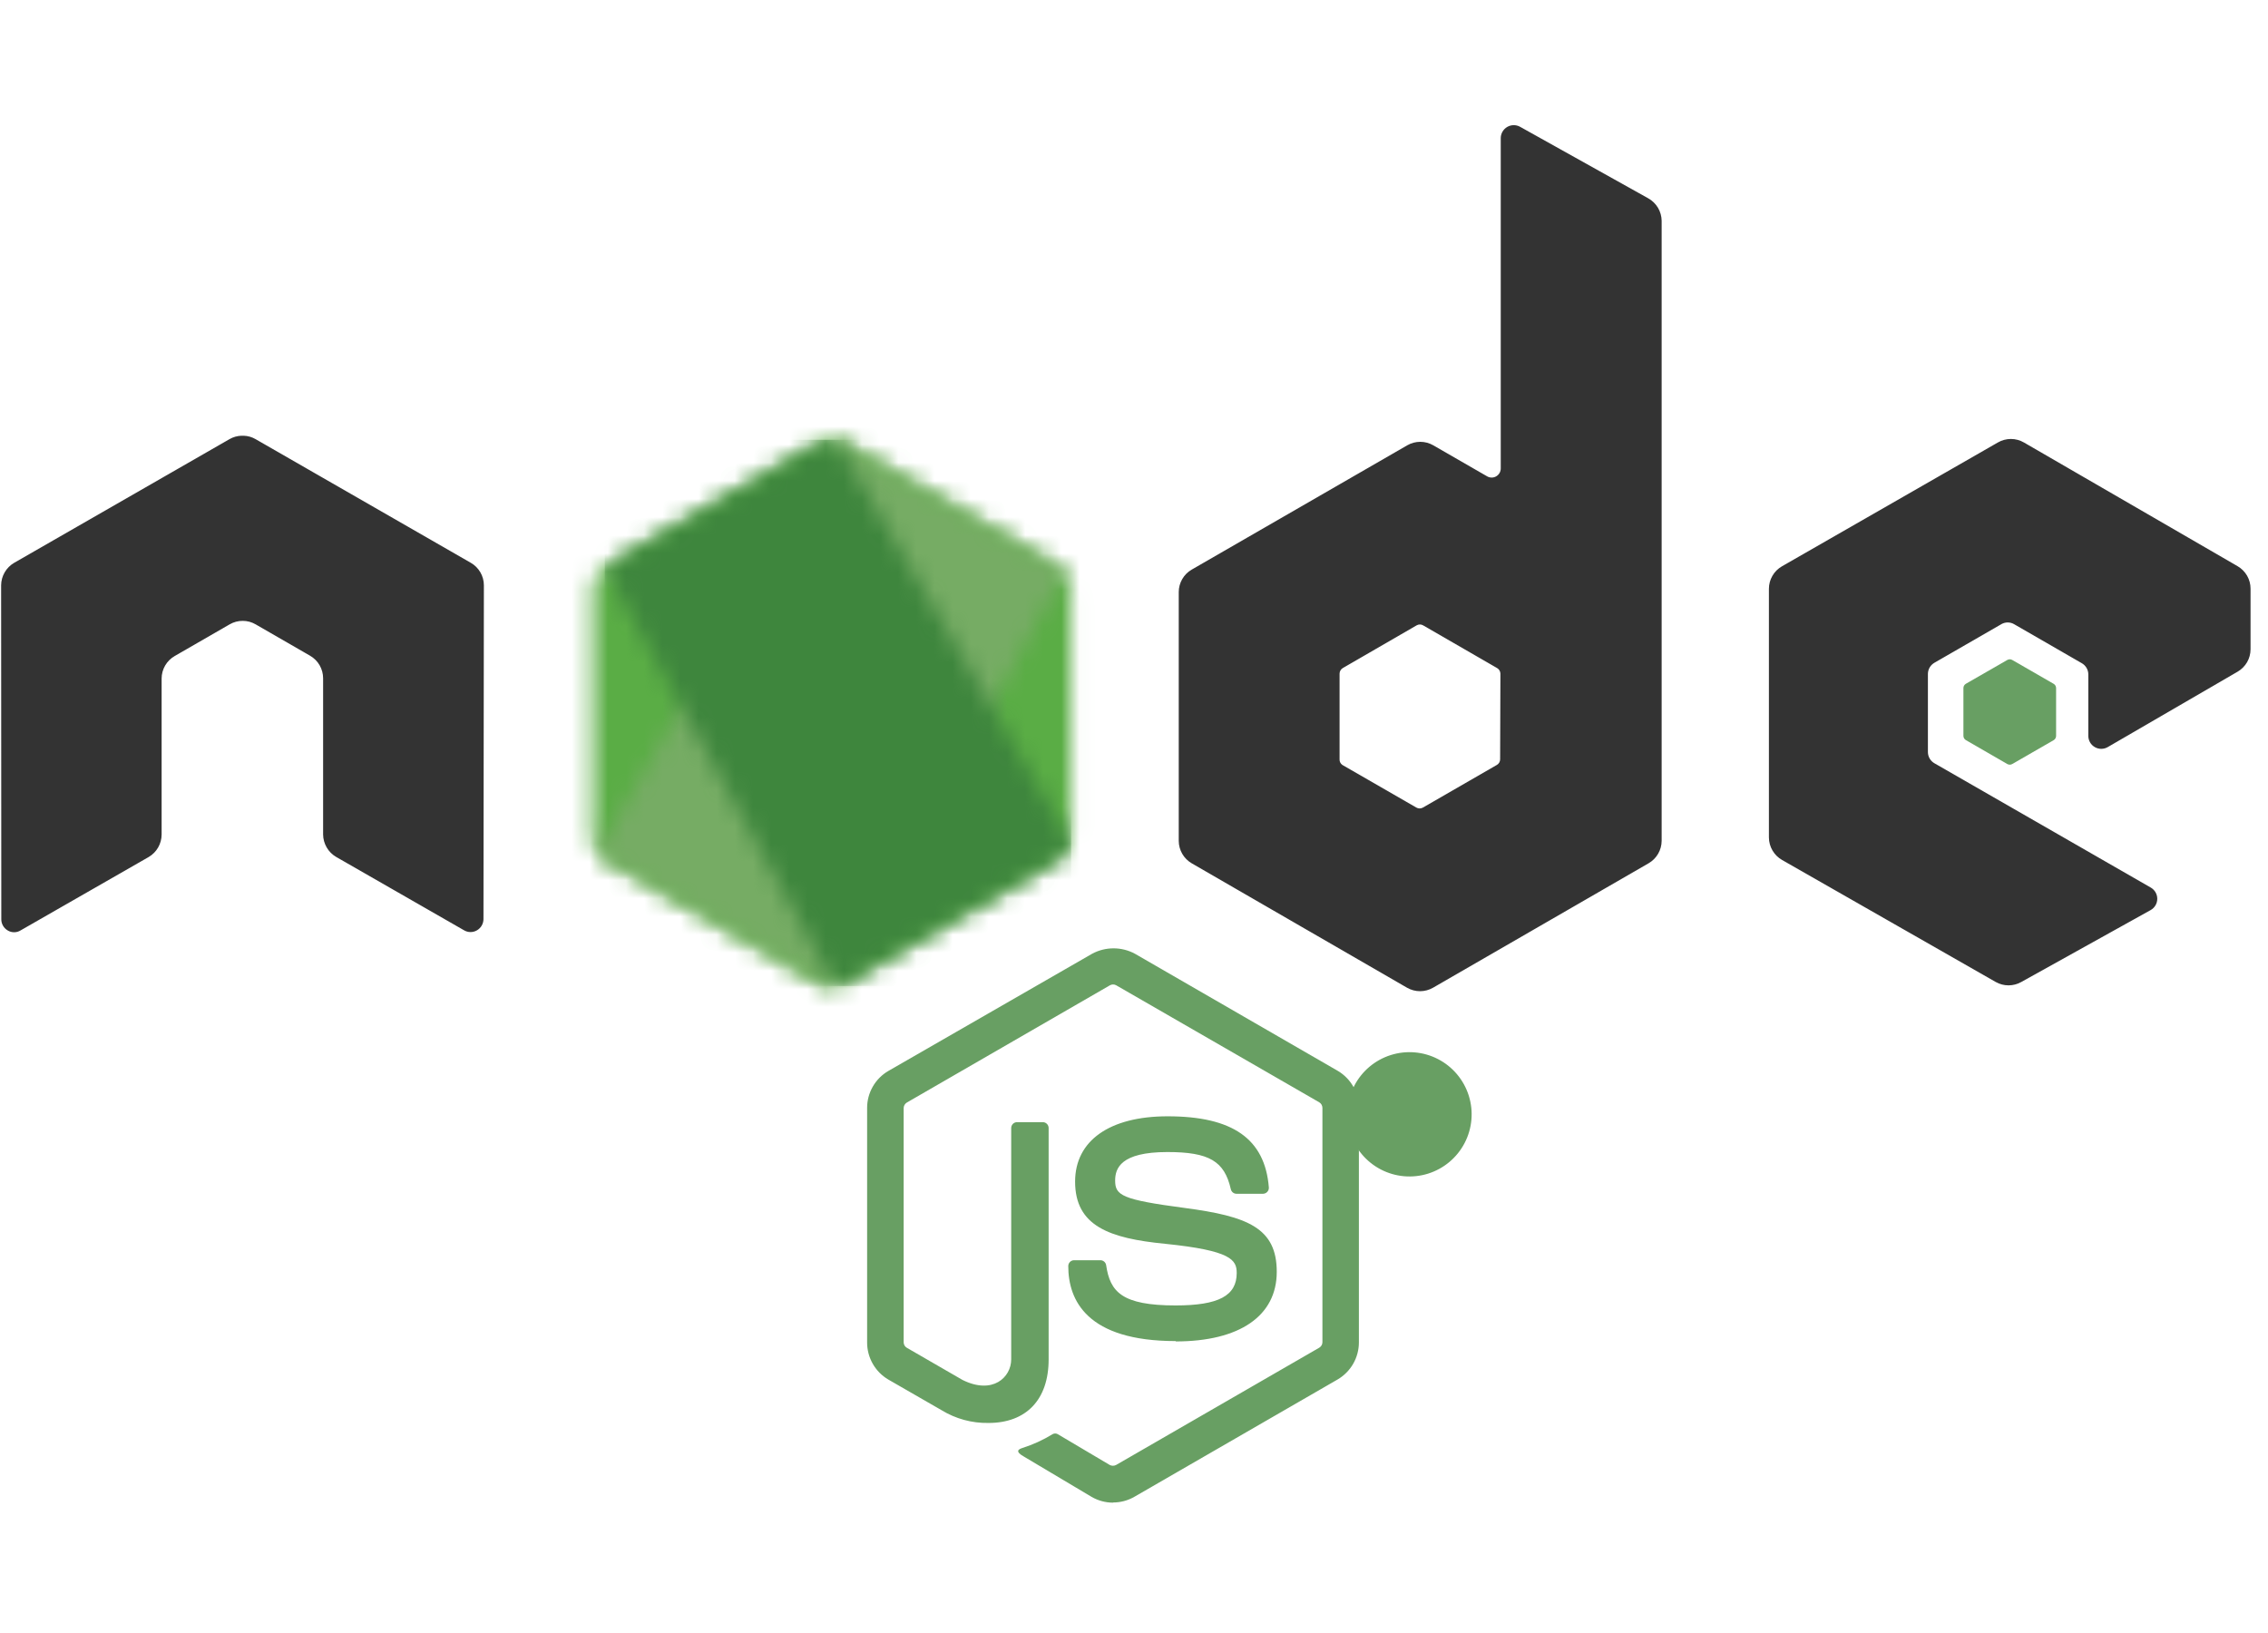<svg xmlns="http://www.w3.org/2000/svg" width="125" height="90" viewBox="0 0 125 90" fill="none"><path d="M61.34 82.816C60.928 82.815 60.525 82.706 60.168 82.5L56.449 80.287C55.891 79.977 56.164 79.865 56.349 79.803C56.934 79.618 57.493 79.361 58.016 79.04C58.059 79.016 58.107 79.004 58.156 79.004C58.205 79.004 58.253 79.016 58.295 79.04L61.165 80.74C61.219 80.768 61.278 80.782 61.339 80.782C61.399 80.782 61.458 80.768 61.512 80.74L72.711 74.275C72.763 74.244 72.807 74.2 72.837 74.148C72.868 74.095 72.884 74.036 72.885 73.975V61.062C72.885 61 72.869 60.939 72.839 60.884C72.808 60.83 72.764 60.785 72.711 60.752L61.52 54.303C61.467 54.273 61.407 54.257 61.346 54.257C61.286 54.257 61.226 54.273 61.173 54.303L49.985 60.762C49.932 60.793 49.888 60.837 49.856 60.889C49.825 60.941 49.807 61.001 49.805 61.062V73.98C49.805 74.041 49.822 74.1 49.852 74.153C49.883 74.206 49.926 74.249 49.979 74.28L53.048 76.053C54.716 76.883 55.732 75.904 55.732 74.919V62.168C55.732 62.083 55.766 62.001 55.826 61.941C55.886 61.88 55.968 61.846 56.054 61.846H57.473C57.559 61.846 57.641 61.88 57.701 61.941C57.761 62.001 57.795 62.083 57.795 62.168V74.925C57.795 77.144 56.556 78.424 54.479 78.424C53.57 78.44 52.676 78.197 51.9 77.724L48.962 76.033C48.605 75.824 48.309 75.525 48.104 75.166C47.898 74.807 47.79 74.4 47.791 73.987V61.062C47.79 60.649 47.898 60.244 48.104 59.886C48.309 59.528 48.605 59.23 48.962 59.023L60.194 52.563C60.556 52.368 60.961 52.266 61.372 52.266C61.783 52.266 62.188 52.368 62.55 52.563L73.749 59.029C74.1 59.24 74.391 59.539 74.592 59.896C74.794 60.254 74.898 60.658 74.895 61.068V73.986C74.895 74.398 74.786 74.804 74.581 75.162C74.375 75.519 74.08 75.817 73.724 76.026L62.525 82.491C62.167 82.698 61.761 82.807 61.347 82.807" fill="#689F63"></path><path d="M64.803 73.911C59.903 73.911 58.877 71.662 58.877 69.777C58.877 69.691 58.911 69.609 58.972 69.549C59.032 69.489 59.114 69.455 59.199 69.455H60.643C60.721 69.454 60.796 69.481 60.855 69.531C60.914 69.581 60.953 69.651 60.965 69.728C61.182 71.203 61.833 71.947 64.796 71.947C67.157 71.947 68.161 71.414 68.161 70.162C68.161 69.443 67.876 68.922 64.213 68.55C61.144 68.25 59.254 67.571 59.254 65.122C59.254 62.866 61.154 61.523 64.354 61.523C67.936 61.523 69.715 62.763 69.932 65.44C69.936 65.485 69.93 65.531 69.915 65.573C69.9 65.616 69.876 65.655 69.845 65.688C69.815 65.721 69.778 65.746 69.738 65.764C69.697 65.782 69.654 65.792 69.609 65.793H68.152C68.079 65.793 68.007 65.769 67.949 65.722C67.892 65.676 67.852 65.611 67.836 65.539C67.484 63.989 66.637 63.493 64.337 63.493C61.764 63.493 61.461 64.393 61.461 65.061C61.461 65.879 61.814 66.115 65.292 66.574C68.769 67.033 70.368 67.674 70.368 70.095C70.368 72.516 68.335 73.931 64.79 73.931M78.426 60.233H78.792C78.839 60.238 78.887 60.233 78.932 60.218C78.978 60.204 79.019 60.179 79.054 60.147C79.088 60.114 79.116 60.075 79.134 60.031C79.152 59.987 79.16 59.939 79.158 59.892C79.158 59.563 78.929 59.563 78.805 59.563H78.421L78.426 60.233ZM77.967 59.173H78.791C79.076 59.173 79.64 59.173 79.64 59.793C79.658 59.935 79.621 60.08 79.535 60.195C79.45 60.31 79.323 60.389 79.181 60.413C79.516 60.413 79.534 60.655 79.581 60.965C79.594 61.176 79.636 61.385 79.705 61.585H79.19C79.19 61.473 79.097 60.853 79.097 60.822C79.095 60.791 79.087 60.762 79.072 60.735C79.058 60.708 79.038 60.684 79.015 60.666C78.991 60.647 78.963 60.633 78.933 60.626C78.904 60.618 78.873 60.617 78.843 60.622H78.421V61.589H77.95L77.967 59.173ZM76.967 60.373C76.731 60.132 76.6 59.807 76.603 59.47C76.606 59.133 76.742 58.81 76.982 58.573C77.221 58.336 77.545 58.203 77.882 58.204C78.22 58.205 78.543 58.34 78.781 58.578C79.02 58.816 79.154 59.14 79.155 59.477C79.156 59.814 79.023 60.138 78.786 60.378C78.549 60.617 78.226 60.753 77.889 60.756C77.552 60.759 77.227 60.628 76.986 60.392M80.953 60.392C81.224 61.258 81.14 62.197 80.719 63.001C80.299 63.805 79.576 64.41 78.71 64.682C77.844 64.954 76.906 64.871 76.101 64.452C75.296 64.033 74.69 63.311 74.417 62.446C74.143 61.58 74.225 60.641 74.643 59.836C75.061 59.03 75.782 58.423 76.647 58.149C77.512 57.874 78.451 57.954 79.257 58.371C80.063 58.788 80.671 59.508 80.947 60.373" fill="#689F63"></path><path d="M26.669 32.259C26.669 32.007 26.602 31.76 26.476 31.543C26.35 31.325 26.168 31.144 25.95 31.019L14.083 24.201C13.885 24.086 13.662 24.022 13.432 24.015H13.309C13.078 24.022 12.852 24.086 12.652 24.201L0.781 31.019C0.564 31.145 0.383 31.326 0.257 31.544C0.131 31.761 0.064 32.008 0.062 32.259L0.072 50.656C0.07 50.781 0.101 50.905 0.163 51.014C0.224 51.123 0.314 51.215 0.422 51.278C0.529 51.344 0.652 51.379 0.778 51.379C0.904 51.379 1.028 51.344 1.135 51.278L8.189 47.236C8.406 47.11 8.587 46.929 8.713 46.712C8.839 46.494 8.906 46.248 8.908 45.996V37.397C8.908 37.146 8.975 36.899 9.101 36.681C9.227 36.463 9.409 36.283 9.627 36.157L12.658 34.41C12.876 34.283 13.124 34.217 13.377 34.218C13.627 34.217 13.873 34.283 14.089 34.41L17.089 36.139C17.307 36.265 17.489 36.445 17.615 36.663C17.741 36.881 17.808 37.128 17.808 37.379V45.988C17.81 46.24 17.878 46.486 18.004 46.703C18.13 46.921 18.31 47.102 18.527 47.228L25.574 51.27C25.683 51.335 25.807 51.369 25.934 51.369C26.06 51.369 26.184 51.335 26.293 51.27C26.401 51.206 26.49 51.115 26.552 51.007C26.614 50.898 26.646 50.775 26.646 50.65L26.669 32.259ZM82.679 41.848C82.679 41.911 82.663 41.973 82.631 42.027C82.599 42.082 82.554 42.127 82.499 42.158L78.423 44.508C78.368 44.539 78.306 44.556 78.243 44.556C78.18 44.556 78.118 44.539 78.063 44.508L73.985 42.159C73.934 42.125 73.894 42.078 73.867 42.024C73.839 41.97 73.827 41.91 73.83 41.849V37.131C73.829 37.069 73.845 37.008 73.876 36.953C73.906 36.899 73.95 36.854 74.004 36.821L78.076 34.466C78.131 34.434 78.193 34.417 78.256 34.417C78.319 34.417 78.382 34.434 78.436 34.466L82.515 36.821C82.569 36.853 82.615 36.898 82.646 36.952C82.678 37.007 82.694 37.069 82.695 37.131L82.679 41.848ZM83.779 6.988C83.67 6.928 83.547 6.897 83.423 6.898C83.299 6.9 83.177 6.933 83.07 6.996C82.963 7.058 82.874 7.147 82.811 7.255C82.748 7.362 82.714 7.484 82.713 7.608V25.819C82.713 25.907 82.69 25.993 82.646 26.069C82.602 26.145 82.539 26.208 82.463 26.252C82.387 26.296 82.301 26.32 82.213 26.32C82.125 26.32 82.039 26.297 81.963 26.253L78.993 24.542C78.775 24.416 78.529 24.35 78.277 24.35C78.026 24.35 77.779 24.416 77.561 24.542L65.685 31.391C65.466 31.516 65.285 31.697 65.159 31.915C65.033 32.132 64.966 32.379 64.966 32.631V46.342C64.967 46.594 65.034 46.841 65.16 47.058C65.286 47.276 65.467 47.456 65.685 47.582L77.549 54.437C77.767 54.562 78.014 54.628 78.265 54.628C78.516 54.628 78.763 54.562 78.981 54.437L90.862 47.578C91.08 47.452 91.261 47.272 91.387 47.054C91.513 46.837 91.58 46.59 91.581 46.338V12.17C91.578 11.917 91.508 11.669 91.379 11.451C91.249 11.233 91.064 11.054 90.843 10.93L83.779 6.988ZM123.325 37.019C123.542 36.893 123.722 36.712 123.848 36.495C123.973 36.277 124.038 36.031 124.038 35.779V32.445C124.038 32.194 123.973 31.947 123.848 31.73C123.722 31.512 123.542 31.331 123.325 31.205L111.549 24.387C111.33 24.26 111.082 24.193 110.83 24.193C110.577 24.193 110.329 24.26 110.111 24.387L98.212 31.211C97.994 31.336 97.812 31.517 97.686 31.735C97.56 31.952 97.493 32.199 97.493 32.451V46.156C97.495 46.408 97.562 46.656 97.69 46.873C97.817 47.091 97.999 47.271 98.218 47.396L109.995 54.121C110.209 54.242 110.452 54.306 110.698 54.306C110.945 54.306 111.187 54.242 111.402 54.121L118.536 50.155C118.645 50.093 118.736 50.002 118.8 49.894C118.863 49.785 118.897 49.661 118.897 49.535C118.897 49.409 118.863 49.285 118.8 49.176C118.736 49.067 118.645 48.977 118.536 48.915L106.616 42.066C106.507 42.004 106.416 41.913 106.352 41.804C106.289 41.696 106.256 41.572 106.256 41.446V37.146C106.256 37.02 106.289 36.897 106.352 36.788C106.416 36.679 106.507 36.589 106.616 36.526L110.336 34.382C110.442 34.328 110.561 34.302 110.68 34.306C110.799 34.311 110.915 34.345 111.018 34.407L114.737 36.551C114.847 36.614 114.937 36.704 115.001 36.813C115.064 36.922 115.097 37.045 115.097 37.171V40.55C115.096 40.677 115.128 40.802 115.191 40.912C115.254 41.022 115.345 41.113 115.455 41.176C115.565 41.239 115.689 41.272 115.816 41.271C115.943 41.27 116.067 41.235 116.176 41.17L123.325 37.019Z" fill="#333333"></path><path d="M110.631 36.373C110.672 36.349 110.719 36.336 110.767 36.336C110.815 36.336 110.862 36.349 110.904 36.373L113.185 37.687C113.226 37.711 113.261 37.745 113.284 37.786C113.308 37.828 113.321 37.875 113.321 37.922V40.557C113.321 40.605 113.308 40.652 113.284 40.694C113.261 40.735 113.226 40.77 113.185 40.794L110.904 42.108C110.862 42.132 110.815 42.144 110.767 42.144C110.719 42.144 110.672 42.132 110.631 42.108L108.356 40.794C108.313 40.77 108.278 40.736 108.252 40.695C108.227 40.653 108.214 40.606 108.213 40.557V37.922C108.213 37.874 108.225 37.827 108.249 37.785C108.273 37.744 108.308 37.709 108.349 37.685L110.631 36.373Z" fill="#689F63"></path><mask id="mask0_153_6562" style="mask-type:luminance" maskUnits="userSpaceOnUse" x="32" y="24" width="28" height="31"><path d="M45.105 24.425L33.329 31.244C33.112 31.369 32.931 31.55 32.806 31.768C32.681 31.985 32.615 32.232 32.616 32.483V46.12C32.615 46.371 32.681 46.618 32.806 46.836C32.931 47.053 33.112 47.234 33.329 47.36L45.105 54.178C45.322 54.303 45.568 54.368 45.818 54.368C46.068 54.368 46.314 54.303 46.531 54.178L58.309 47.36C58.527 47.234 58.707 47.053 58.833 46.836C58.958 46.618 59.023 46.371 59.022 46.12V32.483C59.023 32.232 58.958 31.985 58.833 31.768C58.707 31.55 58.527 31.369 58.309 31.244L46.532 24.425C46.314 24.3 46.067 24.234 45.816 24.234C45.565 24.234 45.318 24.3 45.1 24.425" fill="white"></path></mask><g mask="url(#mask0_153_6562)"><path d="M70.985 30.073L37.718 13.777L20.66 48.573L53.927 64.882L70.985 30.073Z" fill="url(#paint0_linear_153_6562)"></path></g><mask id="mask1_153_6562" style="mask-type:luminance" maskUnits="userSpaceOnUse" x="32" y="24" width="27" height="31"><path d="M32.883 46.983C32.998 47.131 33.142 47.256 33.305 47.349L43.458 53.2L45.144 54.167C45.394 54.31 45.681 54.375 45.968 54.353C46.062 54.345 46.156 54.328 46.247 54.303L58.674 31.505C58.577 31.402 58.464 31.315 58.339 31.245L50.61 26.783L46.526 24.434C46.409 24.368 46.284 24.318 46.154 24.285L32.883 46.983Z" fill="white"></path></mask><g mask="url(#mask1_153_6562)"><path d="M18.497 34.907L41.989 66.703L73.061 43.764L49.564 11.953L18.497 34.907Z" fill="url(#paint1_linear_153_6562)"></path></g><mask id="mask2_153_6562" style="mask-type:luminance" maskUnits="userSpaceOnUse" x="33" y="24" width="27" height="31"><path d="M45.683 24.246C45.483 24.265 45.288 24.327 45.113 24.426L33.335 31.245L46.034 54.366C46.213 54.341 46.385 54.282 46.542 54.192L58.319 47.373C58.496 47.27 58.65 47.13 58.769 46.962C58.887 46.794 58.968 46.603 59.007 46.401L46.092 24.265C45.995 24.256 45.898 24.256 45.801 24.265H45.689" fill="white"></path></mask><g mask="url(#mask2_153_6562)"><path d="M33.335 24.238V54.345H59.033V24.238H33.335Z" fill="url(#paint2_linear_153_6562)"></path></g><defs><linearGradient id="paint0_linear_153_6562" x1="-196.092" y1="231.737" x2="-195.739" y2="231.737" gradientUnits="userSpaceOnUse"><stop offset="0.3" stop-color="#3E863D"></stop><stop offset="0.5" stop-color="#55934F"></stop><stop offset="0.8" stop-color="#5AAD45"></stop></linearGradient><linearGradient id="paint1_linear_153_6562" x1="-196.321" y1="229.858" x2="-196.103" y2="229.858" gradientUnits="userSpaceOnUse"><stop offset="0.57" stop-color="#3E863D"></stop><stop offset="0.72" stop-color="#619857"></stop><stop offset="1" stop-color="#76AC64"></stop></linearGradient><linearGradient id="paint2_linear_153_6562" x1="-195.42" y1="229.957" x2="-195.24" y2="229.957" gradientUnits="userSpaceOnUse"><stop offset="0.16" stop-color="#6BBF47"></stop><stop offset="0.38" stop-color="#79B461"></stop><stop offset="0.47" stop-color="#75AC64"></stop><stop offset="0.7" stop-color="#659E5A"></stop><stop offset="0.9" stop-color="#3E863D"></stop></linearGradient></defs></svg>